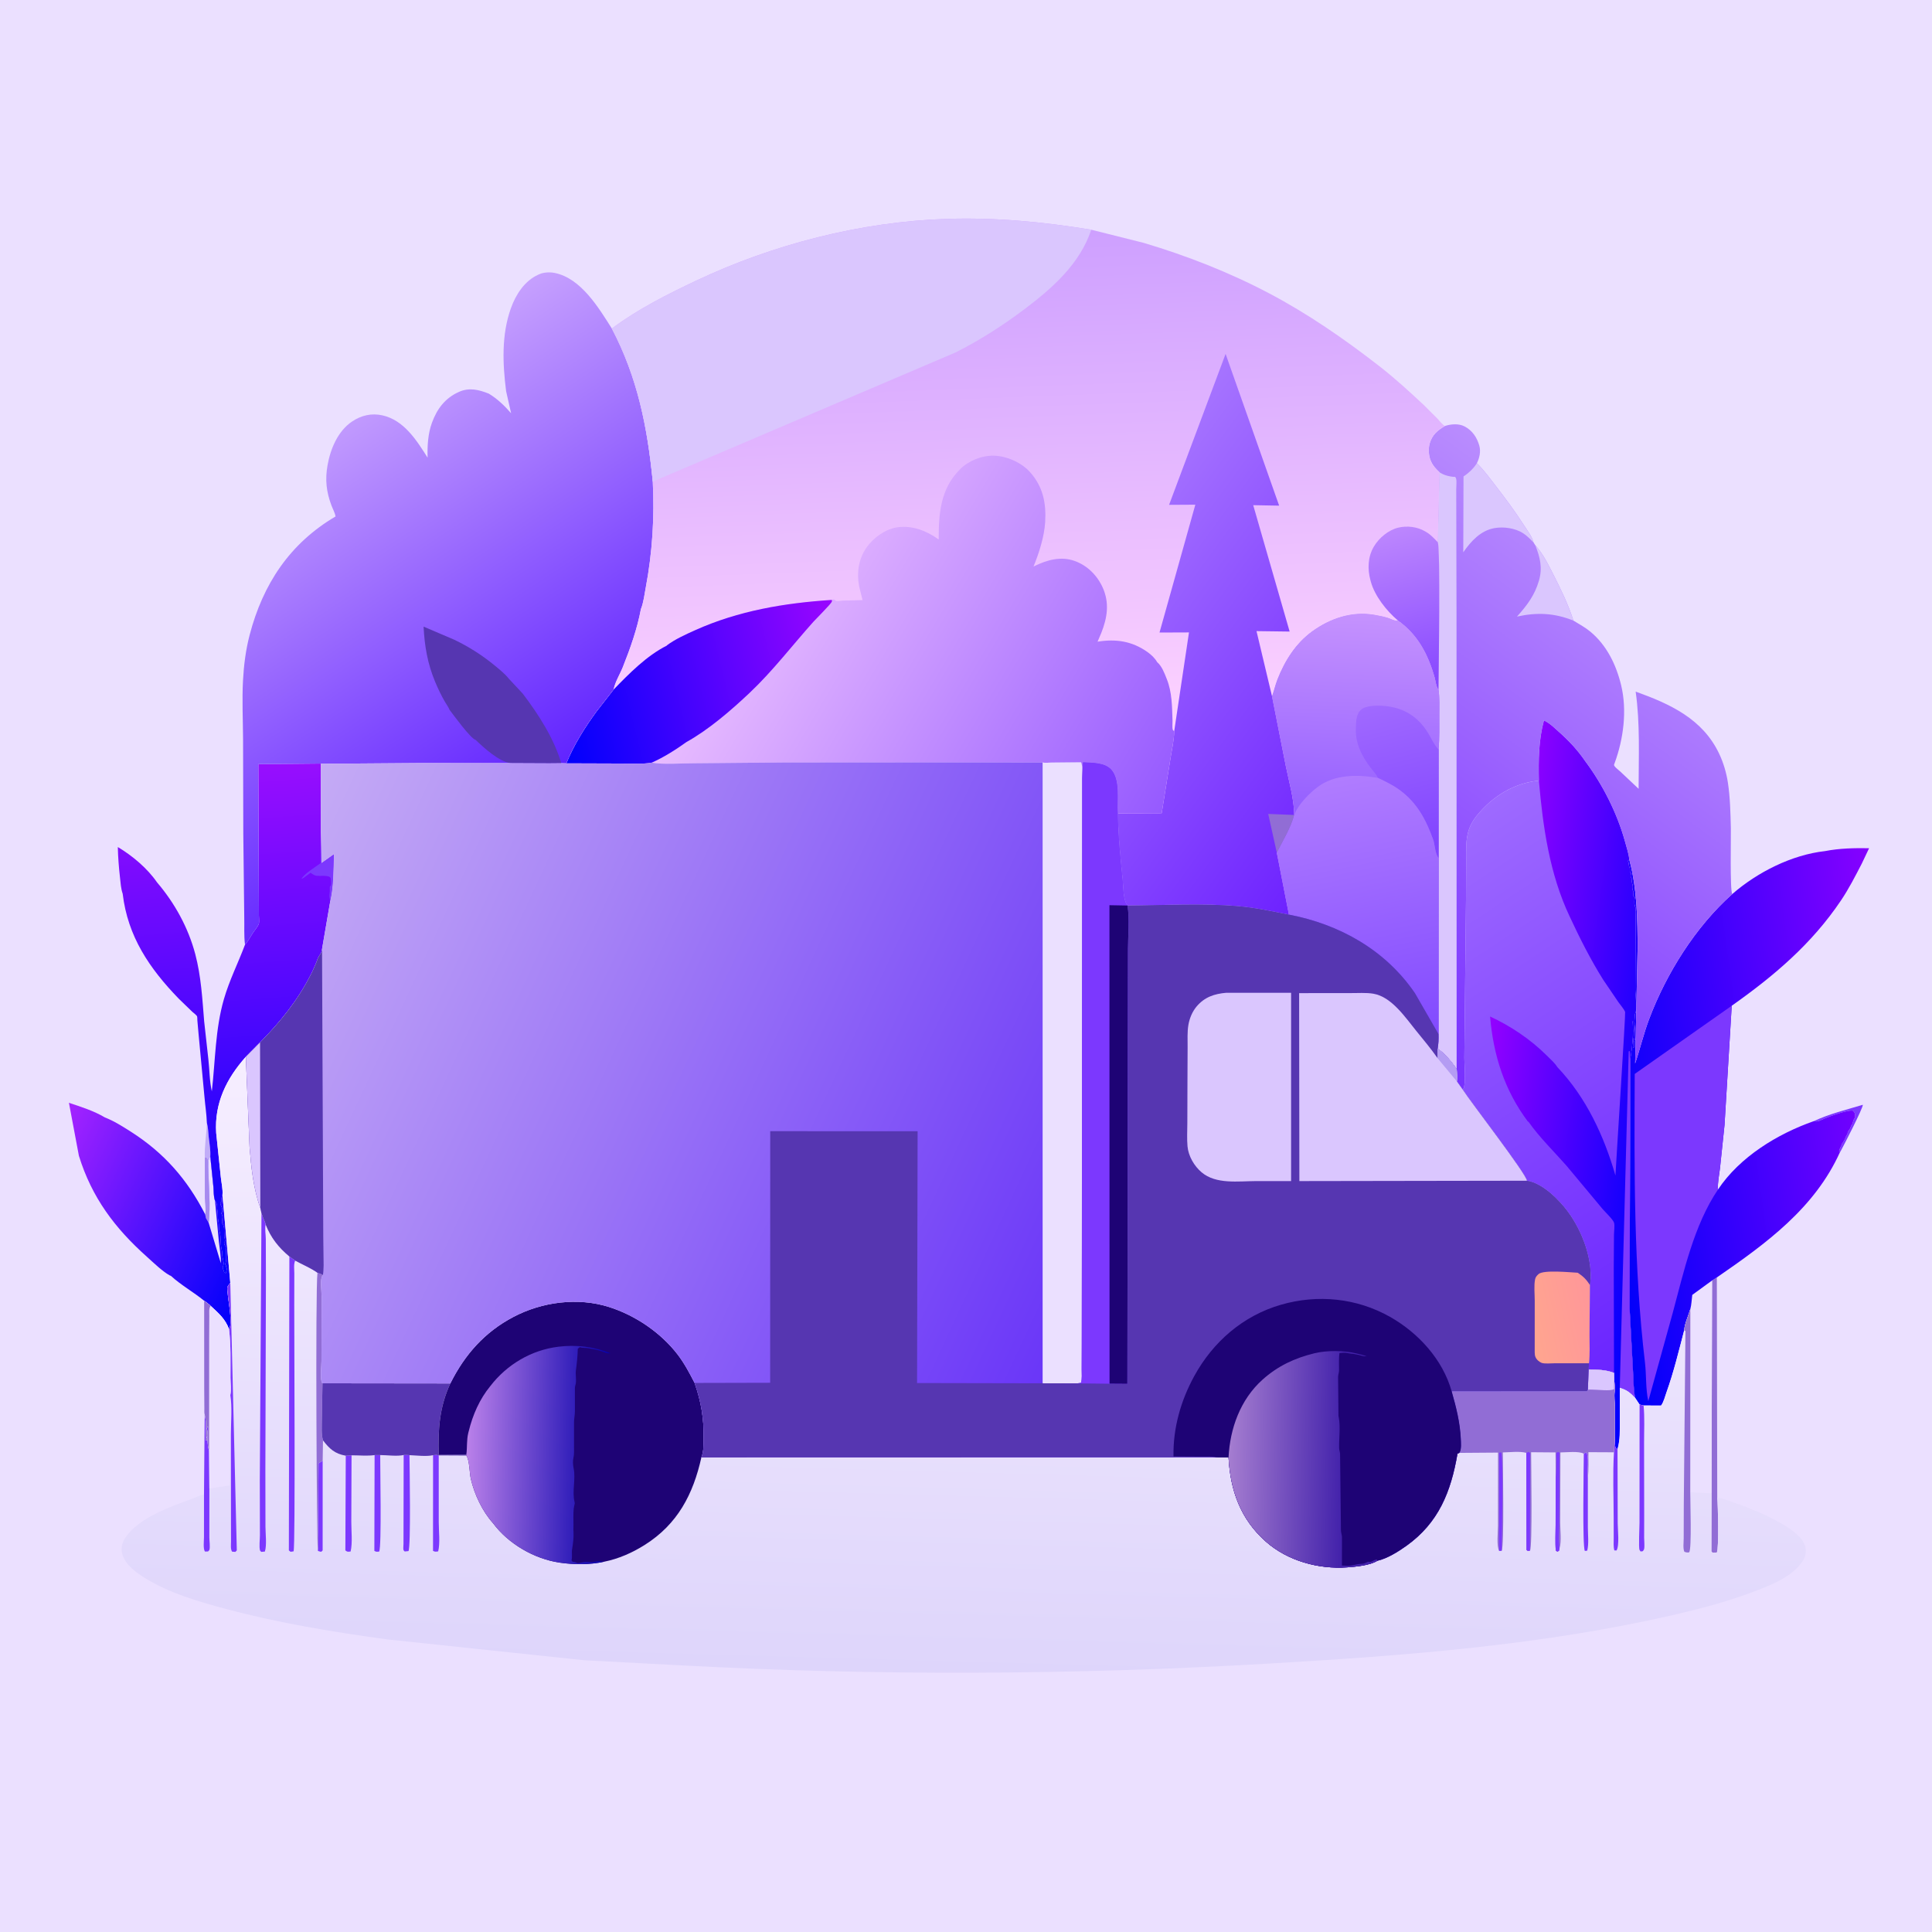 <svg version="1.1" xmlns="http://www.w3.org/2000/svg" style="display: block;" viewBox="0 0 2048 2048" width="1024" height="1024">
<defs>
	<linearGradient id="Gradient1" gradientUnits="userSpaceOnUse" x1="273.84" y1="1340.73" x2="43.444" y2="1233.51">
		<stop class="stop0" offset="0" stop-opacity="1" stop-color="rgb(0,0,251)"/>
		<stop class="stop1" offset="1" stop-opacity="1" stop-color="rgb(165,35,255)"/>
	</linearGradient>
	<linearGradient id="Gradient2" gradientUnits="userSpaceOnUse" x1="269.804" y1="1346.67" x2="229.427" y2="813.375">
		<stop class="stop0" offset="0" stop-opacity="1" stop-color="rgb(0,0,253)"/>
		<stop class="stop1" offset="1" stop-opacity="1" stop-color="rgb(152,14,254)"/>
	</linearGradient>
	<linearGradient id="Gradient3" gradientUnits="userSpaceOnUse" x1="1694.43" y1="1206.29" x2="2016.53" y2="1161.26">
		<stop class="stop0" offset="0" stop-opacity="1" stop-color="rgb(0,0,250)"/>
		<stop class="stop1" offset="1" stop-opacity="1" stop-color="rgb(134,1,255)"/>
	</linearGradient>
	<linearGradient id="Gradient4" gradientUnits="userSpaceOnUse" x1="1816.37" y1="1380.48" x2="1500.73" y2="902.212">
		<stop class="stop0" offset="0" stop-opacity="1" stop-color="rgb(107,37,255)"/>
		<stop class="stop1" offset="1" stop-opacity="1" stop-color="rgb(158,106,255)"/>
	</linearGradient>
	<linearGradient id="Gradient5" gradientUnits="userSpaceOnUse" x1="1766.11" y1="1162.49" x2="1572.04" y2="1135.74">
		<stop class="stop0" offset="0" stop-opacity="1" stop-color="rgb(0,0,253)"/>
		<stop class="stop1" offset="1" stop-opacity="1" stop-color="rgb(148,1,255)"/>
	</linearGradient>
	<linearGradient id="Gradient6" gradientUnits="userSpaceOnUse" x1="1427.2" y1="1061.01" x2="1760.44" y2="606.281">
		<stop class="stop0" offset="0" stop-opacity="1" stop-color="rgb(120,49,255)"/>
		<stop class="stop1" offset="1" stop-opacity="1" stop-color="rgb(185,140,254)"/>
	</linearGradient>
	<linearGradient id="Gradient7" gradientUnits="userSpaceOnUse" x1="1432.28" y1="859.618" x2="1441.47" y2="651.579">
		<stop class="stop0" offset="0" stop-opacity="1" stop-color="rgb(149,96,255)"/>
		<stop class="stop1" offset="1" stop-opacity="1" stop-color="rgb(197,146,254)"/>
	</linearGradient>
	<linearGradient id="Gradient8" gradientUnits="userSpaceOnUse" x1="1508.31" y1="898.418" x2="1470.08" y2="745.239">
		<stop class="stop0" offset="0" stop-opacity="1" stop-color="rgb(129,69,255)"/>
		<stop class="stop1" offset="1" stop-opacity="1" stop-color="rgb(160,105,255)"/>
	</linearGradient>
	<linearGradient id="Gradient9" gradientUnits="userSpaceOnUse" x1="1477.17" y1="1098.28" x2="1421.74" y2="824.647">
		<stop class="stop0" offset="0" stop-opacity="1" stop-color="rgb(130,75,255)"/>
		<stop class="stop1" offset="1" stop-opacity="1" stop-color="rgb(176,124,255)"/>
	</linearGradient>
	<linearGradient id="Gradient10" gradientUnits="userSpaceOnUse" x1="559.736" y1="834.461" x2="312.973" y2="458.967">
		<stop class="stop0" offset="0" stop-opacity="1" stop-color="rgb(97,36,255)"/>
		<stop class="stop1" offset="1" stop-opacity="1" stop-color="rgb(198,160,254)"/>
	</linearGradient>
	<linearGradient id="Gradient11" gradientUnits="userSpaceOnUse" x1="1017.8" y1="1773.96" x2="1035.31" y2="1146.69">
		<stop class="stop0" offset="0" stop-opacity="1" stop-color="rgb(222,213,251)"/>
		<stop class="stop1" offset="1" stop-opacity="1" stop-color="rgb(246,238,255)"/>
	</linearGradient>
	<linearGradient id="Gradient12" gradientUnits="userSpaceOnUse" x1="643.494" y1="1542.76" x2="494.062" y2="1539.32">
		<stop class="stop0" offset="0" stop-opacity="1" stop-color="rgb(7,0,171)"/>
		<stop class="stop1" offset="1" stop-opacity="1" stop-color="rgb(187,129,234)"/>
	</linearGradient>
	<linearGradient id="Gradient13" gradientUnits="userSpaceOnUse" x1="1079" y1="248.898" x2="1098.33" y2="769.411">
		<stop class="stop0" offset="0" stop-opacity="1" stop-color="rgb(206,160,255)"/>
		<stop class="stop1" offset="1" stop-opacity="1" stop-color="rgb(253,210,255)"/>
	</linearGradient>
	<linearGradient id="Gradient14" gradientUnits="userSpaceOnUse" x1="1521.31" y1="717.186" x2="1479.11" y2="561.324">
		<stop class="stop0" offset="0" stop-opacity="1" stop-color="rgb(137,74,255)"/>
		<stop class="stop1" offset="1" stop-opacity="1" stop-color="rgb(188,134,254)"/>
	</linearGradient>
	<linearGradient id="Gradient15" gradientUnits="userSpaceOnUse" x1="1464.56" y1="827.314" x2="1143.09" y2="591.909">
		<stop class="stop0" offset="0" stop-opacity="1" stop-color="rgb(110,35,255)"/>
		<stop class="stop1" offset="1" stop-opacity="1" stop-color="rgb(166,116,255)"/>
	</linearGradient>
	<linearGradient id="Gradient16" gradientUnits="userSpaceOnUse" x1="1233.78" y1="855.304" x2="811.784" y2="605.582">
		<stop class="stop0" offset="0" stop-opacity="1" stop-color="rgb(150,90,255)"/>
		<stop class="stop1" offset="1" stop-opacity="1" stop-color="rgb(232,188,255)"/>
	</linearGradient>
	<linearGradient id="Gradient17" gradientUnits="userSpaceOnUse" x1="590.479" y1="764.579" x2="895.261" y2="690.726">
		<stop class="stop0" offset="0" stop-opacity="1" stop-color="rgb(0,0,252)"/>
		<stop class="stop1" offset="1" stop-opacity="1" stop-color="rgb(154,6,255)"/>
	</linearGradient>
	<linearGradient id="Gradient18" gradientUnits="userSpaceOnUse" x1="1162.64" y1="1340.84" x2="283.121" y2="932.517">
		<stop class="stop0" offset="0" stop-opacity="1" stop-color="rgb(106,54,248)"/>
		<stop class="stop1" offset="1" stop-opacity="1" stop-color="rgb(197,171,245)"/>
	</linearGradient>
	<linearGradient id="Gradient19" gradientUnits="userSpaceOnUse" x1="1621.44" y1="1403.8" x2="1688.21" y2="1389.75">
		<stop class="stop0" offset="0" stop-opacity="1" stop-color="rgb(255,165,143)"/>
		<stop class="stop1" offset="1" stop-opacity="1" stop-color="rgb(255,151,153)"/>
	</linearGradient>
	<linearGradient id="Gradient20" gradientUnits="userSpaceOnUse" x1="1423.14" y1="1546.73" x2="1303.78" y2="1544.46">
		<stop class="stop0" offset="0" stop-opacity="1" stop-color="rgb(67,34,171)"/>
		<stop class="stop1" offset="1" stop-opacity="1" stop-color="rgb(164,124,208)"/>
	</linearGradient>
</defs>
<path transform="translate(0,0)" fill="rgb(235,224,255)" d="M -0 -0 L 2048 0 L 2048 2048 L -0 2048 L -0 -0 z"/>
<path transform="translate(0,0)" fill="rgb(193,172,248)" d="M 219.287 1190.23 C 220.687 1195.12 220.744 1200.49 221.282 1205.55 C 221.982 1212.13 223.362 1219.25 222.895 1225.84 C 220.213 1229.65 220.911 1234.99 220.855 1239.49 C 220.171 1235.97 221.338 1231.25 220.079 1228.23 C 219.575 1227.02 218.249 1227.1 217.099 1226.78 C 216.642 1214.43 219.018 1202.46 219.287 1190.23 z"/>
<path transform="translate(0,0)" fill="rgb(124,56,254)" d="M 1922.76 1188.44 C 1939.21 1180.7 1957.32 1176.37 1974.68 1171.11 C 1974.9 1174.65 1954.64 1213.95 1950.79 1221 L 1950.55 1221.1 C 1949.81 1220.76 1950.22 1221.04 1949.54 1219.99 L 1950.01 1218.25 L 1950.76 1217 L 1951.51 1215 L 1952.5 1213.51 L 1952.51 1212.5 L 1954 1210.5 L 1954.76 1209 L 1955.5 1208 C 1956.36 1206.1 1956.61 1204.81 1957.82 1203 L 1958.5 1202 C 1958.51 1200.09 1958.95 1199.59 1960.01 1198.01 C 1961.1 1196.36 1960.55 1197.63 1961.51 1195.5 L 1962.51 1193 L 1963.5 1191.51 C 1964.33 1189.7 1964.34 1187.94 1965.51 1186 L 1966.5 1184.51 C 1966.51 1180.9 1966.82 1180.46 1964.5 1177.5 C 1960.21 1175.64 1939.64 1183.36 1934.73 1185.38 C 1931.77 1186.6 1927.5 1189.21 1924.25 1188.73 L 1922.76 1188.44 z"/>
<path transform="translate(0,0)" fill="rgb(167,138,239)" d="M 217.099 1226.78 C 218.249 1227.1 219.575 1227.02 220.079 1228.23 C 221.338 1231.25 220.171 1235.97 220.855 1239.49 C 221.15 1257.82 223.334 1278.09 221.213 1296.26 L 218.358 1291.27 L 217.49 1287.27 C 218.604 1282.5 217.2 1275.34 217.127 1270.21 L 217.099 1226.78 z"/>
<path transform="translate(0,0)" fill="rgb(145,109,213)" d="M 1814.85 1357.36 L 1819.92 1354.14 L 1820.35 1587.59 C 1821.13 1595.57 1822.26 1641.26 1819.89 1645.75 L 1815.5 1646.01 C 1813.89 1644.24 1814.12 1645.18 1814.15 1643.44 L 1814.31 1582.99 L 1814.85 1357.36 z"/>
<path transform="translate(0,0)" fill="rgb(235,224,255)" d="M 1814.85 1357.36 L 1814.31 1582.99 L 1791.74 1581.76 L 1791.84 1387.59 C 1793.05 1383.1 1793.24 1377.31 1793.87 1372.65 L 1814.85 1357.36 z"/>
<path transform="translate(0,0)" fill="url(#Gradient1)" d="M 83.628 1225.16 L 73.064 1169 C 85.803 1173.26 99.594 1177.58 111.171 1184.54 C 120.687 1188.18 130.075 1194.15 138.666 1199.62 C 173.986 1222.13 198.547 1250.23 217.49 1287.27 L 218.358 1291.27 L 221.213 1296.26 C 223.334 1278.09 221.15 1257.82 220.855 1239.49 C 220.911 1234.99 220.213 1229.65 222.895 1225.84 L 226.199 1258.03 C 226.525 1261.9 226.374 1269.18 227.899 1272.64 C 230.963 1277 229.639 1278.65 230.49 1283.5 C 231.146 1287.24 230.636 1291.24 231.547 1294.73 C 232.478 1298.29 231.674 1301.77 232.734 1305.28 C 234.515 1311.2 233.329 1318.3 234.963 1324.28 C 235.812 1327.38 235.307 1330.45 236.071 1333.52 C 237.244 1338.23 237.512 1339.36 236.078 1344.02 L 237.904 1349.1 L 239.5 1349.51 L 240.289 1345.85 L 240.51 1345 L 239.826 1343.34 L 239.51 1341.5 L 238.51 1340 C 240.865 1336.46 239.391 1326.12 239.326 1321.67 C 238.1 1319.96 237.643 1319.12 237.51 1317 C 238.692 1315.81 238.891 1316.07 238.51 1314 C 237.669 1309.43 237.843 1314.82 237.761 1310.98 L 237.51 1301.5 L 237.005 1299.75 C 236.696 1297.93 235.864 1297.87 235.51 1296.5 C 234.971 1294.41 236.191 1291.23 235.755 1289 L 234.51 1286 L 235.755 1284 C 235.731 1281.85 235.707 1280.79 234.672 1278.85 C 233.83 1277.27 233.605 1276.76 233.51 1275 L 234.5 1274 C 234.339 1271.47 234.79 1269.72 235.541 1267.35 L 235.829 1266.47 L 244.108 1359.8 C 243.251 1361.09 241.444 1363.11 240.981 1364.5 C 240.584 1365.69 241.267 1369.52 241.35 1370.9 C 241.805 1378.45 247.001 1403.24 242.74 1408.93 C 238.814 1398.18 231.398 1391.71 223.171 1384.23 C 221.12 1382.21 218.724 1380.57 216.421 1378.85 C 205.05 1369.58 191.974 1362.34 181.116 1352.44 L 179.95 1352.01 C 171.815 1347.46 162.851 1338.59 155.882 1332.37 C 121.691 1301.88 97.314 1269.43 83.628 1225.16 z"/>
<path transform="translate(0,0)" fill="rgb(235,224,255)" d="M 220.855 1239.49 C 220.911 1234.99 220.213 1229.65 222.895 1225.84 L 226.199 1258.03 C 226.525 1261.9 226.374 1269.18 227.899 1272.64 L 231.973 1315.87 C 232.824 1323.48 234.336 1331.48 234.101 1339.1 L 221.213 1296.26 C 223.334 1278.09 221.15 1257.82 220.855 1239.49 z"/>
<path transform="translate(0,0)" fill="url(#Gradient2)" d="M 259.715 1001.38 C 263.011 997.969 265.659 992.588 268.325 988.594 C 270.169 985.831 273.306 982.35 274.374 979.225 C 275.039 977.282 274.421 972.403 274.429 970.223 L 274.336 941.59 L 273.874 810.013 L 340.073 809.398 L 340.175 881.983 L 340.794 914.823 L 354.011 905.431 C 353.521 921.38 353.754 939.863 350.088 955.331 L 341.373 1006.08 C 340.903 1009.5 340.453 1010.19 338.51 1013 C 336.933 1015.28 336.022 1018.44 335.022 1021.01 L 331.51 1029 L 330.035 1032.01 C 316.027 1059.96 297.529 1082.88 275.655 1105.03 L 260.601 1120.23 C 240.137 1143.18 227.133 1169.35 229.164 1201 L 234.139 1248.36 C 234.742 1253.97 236.388 1261.01 235.829 1266.47 L 235.541 1267.35 C 234.79 1269.72 234.339 1271.47 234.5 1274 L 233.51 1275 C 233.605 1276.76 233.83 1277.27 234.672 1278.85 C 235.707 1280.79 235.731 1281.85 235.755 1284 L 234.51 1286 L 235.755 1289 C 236.191 1291.23 234.971 1294.41 235.51 1296.5 C 235.864 1297.87 236.696 1297.93 237.005 1299.75 L 237.51 1301.5 L 237.761 1310.98 C 237.843 1314.82 237.669 1309.43 238.51 1314 C 238.891 1316.07 238.692 1315.81 237.51 1317 C 237.643 1319.12 238.1 1319.96 239.326 1321.67 C 239.391 1326.12 240.865 1336.46 238.51 1340 L 239.51 1341.5 L 239.826 1343.34 L 240.51 1345 L 240.289 1345.85 L 239.5 1349.51 L 237.904 1349.1 L 236.078 1344.02 C 237.512 1339.36 237.244 1338.23 236.071 1333.52 C 235.307 1330.45 235.812 1327.38 234.963 1324.28 C 233.329 1318.3 234.515 1311.2 232.734 1305.28 C 231.674 1301.77 232.478 1298.29 231.547 1294.73 C 230.636 1291.24 231.146 1287.24 230.49 1283.5 C 229.639 1278.65 230.963 1277 227.899 1272.64 C 226.374 1269.18 226.525 1261.9 226.199 1258.03 L 222.895 1225.84 C 223.362 1219.25 221.982 1212.13 221.282 1205.55 C 220.744 1200.49 220.687 1195.12 219.287 1190.23 C 218.996 1181.27 217.54 1172.01 216.77 1163.04 L 210.482 1096.11 L 209.209 1081.62 C 209.124 1080.61 209.247 1077.95 208.843 1077.2 C 208.17 1075.95 204.947 1073.58 203.794 1072.5 L 189.446 1058.61 C 158.45 1026.59 135.388 992.734 130.056 947.403 C 128.169 942.137 127.8 935.678 127.18 930.116 C 125.984 919.377 125.111 908.705 124.886 897.898 C 140.269 907.06 156.228 920.457 166.381 935.241 C 185.216 957.285 199.625 983.422 207.014 1011.5 C 213.202 1035.01 214.462 1058.59 216.425 1082.66 L 220.857 1122.72 C 222.13 1133.73 222.05 1146.24 224.552 1156.89 C 228.296 1124.22 228.151 1090.97 237.35 1059.15 C 243.177 1039 252.435 1020.85 259.715 1001.38 z"/>
<path transform="translate(0,0)" fill="rgb(124,56,254)" d="M 340.175 881.983 L 340.794 914.823 L 354.011 905.431 C 353.521 921.38 353.754 939.863 350.088 955.331 C 349.536 952.932 348.898 950.734 349.25 948.25 C 349.621 945.632 349.758 943.618 349.581 940.979 C 349.461 939.192 350.436 939.405 350.755 938 C 351.093 936.51 350.852 932.471 350.51 931 C 349.607 927.116 338.524 928.979 335.115 928.299 C 333.318 927.94 331.601 926.856 330.132 925.816 L 329.258 925.137 L 324.071 928.898 C 322.534 930.153 321.45 931.039 319.535 931.639 C 323.095 925.695 334.1 919.316 339.753 915.055 L 340.175 881.983 z"/>
<path transform="translate(0,0)" fill="url(#Gradient3)" d="M 1934.59 902.2 C 1949.89 899.192 1965.76 898.899 1981.31 899.15 L 1973.53 915.528 C 1966.7 928.713 1959.8 942.224 1951.5 954.545 C 1920.43 1000.7 1880.68 1034.36 1835.72 1066.13 L 1828.07 1192.47 L 1823.28 1238.17 C 1822.47 1245.35 1820.55 1253.76 1821.16 1260.94 C 1844.18 1226.41 1884.14 1201.94 1922.76 1188.44 L 1924.25 1188.73 C 1927.5 1189.21 1931.77 1186.6 1934.73 1185.38 C 1939.64 1183.36 1960.21 1175.64 1964.5 1177.5 C 1966.82 1180.46 1966.51 1180.9 1966.5 1184.51 L 1965.51 1186 C 1964.34 1187.94 1964.33 1189.7 1963.5 1191.51 L 1962.51 1193 L 1961.51 1195.5 C 1960.55 1197.63 1961.1 1196.36 1960.01 1198.01 C 1958.95 1199.59 1958.51 1200.09 1958.5 1202 L 1957.82 1203 C 1956.61 1204.81 1956.36 1206.1 1955.5 1208 L 1954.76 1209 L 1954 1210.5 L 1952.51 1212.5 L 1952.5 1213.51 L 1951.51 1215 L 1950.76 1217 L 1950.01 1218.25 L 1949.54 1219.99 C 1950.22 1221.04 1949.81 1220.76 1950.55 1221.1 C 1923.71 1280.77 1872.04 1318.23 1819.92 1354.14 L 1814.85 1357.36 L 1793.87 1372.65 C 1793.24 1377.31 1793.05 1383.1 1791.84 1387.59 C 1789.9 1394.5 1785.69 1403.14 1785.32 1410.2 C 1779.59 1432.11 1774.22 1454.49 1766.59 1475.82 C 1765.02 1480.22 1763.56 1486.36 1760.79 1489.98 L 1742.26 1489.9 L 1738.03 1488.9 L 1733.19 1481.57 C 1731.41 1471.64 1731.55 1461.04 1730.92 1450.97 L 1727.43 1386.47 L 1728.18 1122.56 C 1730.08 1110.84 1731.83 1095.47 1730.64 1083.61 L 1730.51 1082.5 L 1731.86 1083.16 C 1731.96 1088.67 1732.75 1095.55 1731.62 1100.87 C 1730.98 1103.92 1731.04 1106.9 1731 1110 L 1732 1110.5 L 1732 1104 C 1735.24 1099.15 1732.01 1088.18 1732.59 1082.28 L 1733 1075 C 1736.09 1070.36 1733.43 1055.72 1733.45 1049.47 L 1733.76 970 C 1733.69 968.134 1733.49 966.683 1733.74 964.812 L 1734 963 C 1732.32 959.801 1732.16 956.192 1732.74 952.656 C 1733.17 950.042 1732.2 951.697 1731.51 950 C 1731.14 949.096 1731.51 946.12 1731.51 945 L 1730.51 943.5 C 1730.73 941.777 1730.98 939.699 1730.51 938 C 1729.93 935.924 1729.59 934.729 1729.51 932.5 L 1729.5 931 C 1728.34 929.438 1728.43 928.813 1728.74 926.906 L 1729 925.5 L 1727.76 924 L 1727.76 921 C 1727.47 919.512 1726.68 918.1 1726.51 916.5 C 1726.23 913.974 1726.91 915.994 1726.03 913.674 L 1725.56 912.536 L 1727.12 911.301 L 1727.41 912.37 C 1735.37 942.765 1735.91 974.652 1735.93 1005.84 L 1733.3 1127.35 C 1738.59 1111.84 1742.24 1095.93 1748.04 1080.54 C 1766.39 1031.84 1797.29 982.481 1836.24 947.771 C 1862.83 924.622 1899.27 906.138 1934.59 902.2 z"/>
<path transform="translate(0,0)" fill="rgb(124,56,254)" d="M 1821.16 1260.94 C 1795.66 1298.64 1784.82 1348.31 1773.17 1391.69 L 1747.27 1485.25 C 1744.38 1472.55 1745.31 1457.6 1743.75 1444.45 C 1731.75 1342.92 1732.38 1240.49 1732.88 1138.41 L 1835.72 1066.13 L 1828.07 1192.47 L 1823.28 1238.17 C 1822.47 1245.35 1820.55 1253.76 1821.16 1260.94 z"/>
<path transform="translate(0,0)" fill="url(#Gradient4)" d="M 1631.28 827.484 C 1630.85 805.655 1630.96 784.949 1636.66 763.675 C 1643.3 767.041 1646.66 770.679 1652.07 775.469 C 1663.09 785.212 1672.22 794.982 1680.54 807.122 C 1698.87 831.678 1714.17 861.982 1722.38 891.528 C 1724.13 897.85 1726.45 904.807 1727.12 911.301 L 1725.56 912.536 L 1726.03 913.674 C 1726.91 915.994 1726.23 913.974 1726.51 916.5 C 1726.68 918.1 1727.47 919.512 1727.76 921 L 1727.76 924 L 1729 925.5 L 1728.74 926.906 C 1728.43 928.813 1728.34 929.438 1729.5 931 L 1729.51 932.5 C 1729.59 934.729 1729.93 935.924 1730.51 938 C 1730.98 939.699 1730.73 941.777 1730.51 943.5 L 1731.51 945 C 1731.51 946.12 1731.14 949.096 1731.51 950 C 1732.2 951.697 1733.17 950.042 1732.74 952.656 C 1732.16 956.192 1732.32 959.801 1734 963 L 1733.74 964.812 C 1733.49 966.683 1733.69 968.134 1733.76 970 L 1733.45 1049.47 C 1733.43 1055.72 1736.09 1070.36 1733 1075 L 1732.59 1082.28 C 1732.01 1088.18 1735.24 1099.15 1732 1104 L 1732 1110.5 L 1731 1110 C 1731.04 1106.9 1730.98 1103.92 1731.62 1100.87 C 1732.75 1095.55 1731.96 1088.67 1731.86 1083.16 L 1730.51 1082.5 L 1730.64 1083.61 C 1731.83 1095.47 1730.08 1110.84 1728.18 1122.56 L 1727.43 1386.47 L 1730.92 1450.97 C 1731.55 1461.04 1731.41 1471.64 1733.19 1481.57 C 1727.93 1475.96 1724.48 1473.24 1717.03 1471.02 L 1717.07 1506.49 C 1717.03 1516.63 1717.44 1526.17 1714.63 1536.02 L 1713.01 1535.54 C 1711.37 1532.98 1712.01 1526.18 1711.88 1522.94 L 1711.93 1491.5 C 1711.88 1486.33 1710.97 1480.63 1711.62 1475.55 C 1712.19 1471.13 1711.66 1467.31 1711.1 1462.91 L 1710.93 1455.35 C 1702.07 1451.88 1693.41 1451.94 1684.04 1451.7 L 1684.31 1445.13 C 1685.58 1435.59 1684.92 1425.47 1684.95 1415.83 L 1685.31 1362.19 L 1685.65 1360.39 C 1688.63 1334.98 1677 1304.88 1662.19 1284.72 C 1652.66 1271.76 1635.12 1254.13 1618.58 1251.61 C 1618.11 1244.57 1558.71 1167.82 1550.53 1155 C 1551.25 1153.99 1551.85 1153.26 1552.06 1152 C 1553.91 1141.34 1551.96 1128.08 1552.31 1117.03 L 1554.02 954.442 L 1554.19 912.493 C 1554.25 903.722 1553.78 893.669 1555.6 885.091 L 1555.84 884 C 1557.41 876.515 1561.18 869.807 1566.02 863.928 C 1582.5 843.877 1605.21 829.989 1631.28 827.484 z"/>
<path transform="translate(0,0)" fill="url(#Gradient5)" d="M 1631.28 827.484 C 1630.85 805.655 1630.96 784.949 1636.66 763.675 C 1643.3 767.041 1646.66 770.679 1652.07 775.469 C 1663.09 785.212 1672.22 794.982 1680.54 807.122 C 1698.87 831.678 1714.17 861.982 1722.38 891.528 C 1724.13 897.85 1726.45 904.807 1727.12 911.301 L 1725.56 912.536 L 1726.03 913.674 C 1726.91 915.994 1726.23 913.974 1726.51 916.5 C 1726.68 918.1 1727.47 919.512 1727.76 921 L 1727.76 924 L 1729 925.5 L 1728.74 926.906 C 1728.43 928.813 1728.34 929.438 1729.5 931 L 1729.51 932.5 C 1729.59 934.729 1729.93 935.924 1730.51 938 C 1730.98 939.699 1730.73 941.777 1730.51 943.5 L 1731.51 945 C 1731.51 946.12 1731.14 949.096 1731.51 950 C 1732.2 951.697 1733.17 950.042 1732.74 952.656 C 1732.16 956.192 1732.32 959.801 1734 963 L 1733.74 964.812 C 1733.49 966.683 1733.69 968.134 1733.76 970 L 1733.45 1049.47 C 1733.43 1055.72 1736.09 1070.36 1733 1075 L 1732.59 1082.28 C 1732.01 1088.18 1735.24 1099.15 1732 1104 L 1732 1110.5 L 1731 1110 C 1731.04 1106.9 1730.98 1103.92 1731.62 1100.87 C 1732.75 1095.55 1731.96 1088.67 1731.86 1083.16 L 1730.51 1082.5 L 1730.64 1083.61 C 1731.83 1095.47 1730.08 1110.84 1728.18 1122.56 L 1727.43 1386.47 L 1730.92 1450.97 C 1731.55 1461.04 1731.41 1471.64 1733.19 1481.57 C 1727.93 1475.96 1724.48 1473.24 1717.03 1471.02 L 1717.07 1506.49 C 1717.03 1516.63 1717.44 1526.17 1714.63 1536.02 L 1713.01 1535.54 C 1711.37 1532.98 1712.01 1526.18 1711.88 1522.94 L 1711.93 1491.5 C 1711.88 1486.33 1710.97 1480.63 1711.62 1475.55 C 1712.19 1471.13 1711.66 1467.31 1711.1 1462.91 L 1710.93 1455.35 L 1710.65 1343.9 L 1710.88 1308.81 C 1710.9 1305.58 1711.82 1299.15 1710.98 1296.21 C 1709.99 1292.75 1701.36 1284.65 1698.83 1281.62 L 1660.37 1235.5 C 1646.89 1220.23 1631.95 1205.74 1620.21 1189.06 L 1619.61 1188.88 C 1594.81 1155.73 1583 1118.6 1579.56 1077.55 C 1601.41 1087.64 1622.29 1101.66 1639.39 1118.66 C 1643.34 1122.58 1647.96 1126.59 1650.94 1131.28 C 1681.35 1163.22 1700.35 1204.21 1712.43 1246.1 C 1713.52 1225.7 1723.31 1074.16 1722.7 1072.68 C 1721.32 1069.34 1717.72 1065.39 1715.61 1062.38 L 1699.32 1038.37 C 1685.86 1016.83 1674.61 994.526 1663.92 971.529 C 1642.59 926.465 1635.57 876.631 1631.28 827.484 z"/>
<path transform="translate(0,0)" fill="rgb(124,56,254)" d="M 1717.03 1471.02 L 1726.48 1114.5 L 1727.5 1114.05 L 1728.18 1122.56 L 1727.43 1386.47 L 1730.92 1450.97 C 1731.55 1461.04 1731.41 1471.64 1733.19 1481.57 C 1727.93 1475.96 1724.48 1473.24 1717.03 1471.02 z"/>
<path transform="translate(0,0)" fill="url(#Gradient6)" d="M 1531.7 451.535 C 1538.17 449.475 1546.26 448.767 1552.5 452.016 C 1560.75 456.31 1565.68 463.724 1568.16 472.5 C 1569.86 478.5 1568.38 485.568 1565.53 491.022 C 1573.15 498.392 1578.84 506.438 1585.28 514.754 C 1595.81 528.335 1605.85 541.813 1615.12 556.292 C 1618.84 562.102 1623.94 568.459 1625.69 575.133 L 1627.46 577.937 C 1635.53 586.686 1641.38 598.724 1646.74 609.271 C 1654.59 624.709 1662.69 641.391 1667.91 657.879 C 1673.87 661.507 1680.37 665.05 1685.75 669.5 C 1703.28 683.996 1713.34 704.862 1718.54 726.639 C 1724.88 753.145 1720.98 783.254 1711.68 808.637 C 1711.31 809.638 1710.58 810.739 1711.22 811.816 C 1712.36 813.727 1715.99 816.374 1717.69 817.991 L 1737 836.168 C 1737.01 802.247 1738.67 766.783 1733.86 733.123 C 1770.31 746.231 1804.82 761.922 1822.38 798.953 C 1826.9 808.469 1830.02 819.07 1831.62 829.469 C 1834.04 845.286 1834.38 861.764 1834.78 877.745 C 1834.99 886.324 1833.72 943.525 1836.24 947.771 C 1797.29 982.481 1766.39 1031.84 1748.04 1080.54 C 1742.24 1095.93 1738.59 1111.84 1733.3 1127.35 L 1735.93 1005.84 C 1735.91 974.652 1735.37 942.765 1727.41 912.37 L 1727.12 911.301 C 1726.45 904.807 1724.13 897.85 1722.38 891.528 C 1714.17 861.982 1698.87 831.678 1680.54 807.122 C 1672.22 794.982 1663.09 785.212 1652.07 775.469 C 1646.66 770.679 1643.3 767.041 1636.66 763.675 C 1630.96 784.949 1630.85 805.655 1631.28 827.484 C 1605.21 829.989 1582.5 843.877 1566.02 863.928 C 1561.18 869.807 1557.41 876.515 1555.84 884 L 1555.6 885.091 C 1553.78 893.669 1554.25 903.722 1554.19 912.493 L 1554.02 954.442 L 1552.31 1117.03 C 1551.96 1128.08 1553.91 1141.34 1552.06 1152 C 1551.85 1153.26 1551.25 1153.99 1550.53 1155 L 1544.34 1146.31 C 1545.47 1142.28 1544.47 1137.3 1544.11 1133.15 C 1539.37 1126.33 1531.03 1116.01 1523.95 1111.77 C 1524.86 1106.4 1525.05 1101.59 1524.9 1096.18 L 1499.95 1052.87 C 1468.75 1007.1 1420.06 979.802 1366.32 969.544 L 1353.47 903.906 C 1359.67 891.914 1368.61 876.88 1371.93 863.897 C 1371.73 846.809 1366.44 828.976 1363.05 812.244 L 1348.34 737.884 C 1350.44 732.047 1351.77 725.951 1354.02 720.192 C 1361.79 700.344 1373.49 681.746 1390.97 669.113 C 1410.03 655.339 1432.99 647.557 1456.64 651.581 C 1461.52 652.411 1466.29 653.321 1471.03 654.778 C 1474.09 655.718 1477.2 657.725 1480.44 657.769 L 1481.82 657.737 C 1502.96 672.734 1513.77 693.607 1520.71 717.947 C 1521.92 722.184 1522.14 727.757 1524.92 731.146 C 1525 713.57 1527.02 580.519 1524.06 574.693 L 1525.87 500.598 C 1522.3 497.217 1519.07 493.851 1517.05 489.306 L 1516.61 488.277 C 1514.34 483.291 1513.99 475.387 1515.51 470.091 C 1518.16 460.904 1523.78 456.248 1531.7 451.535 z"/>
<path transform="translate(0,0)" fill="rgb(218,198,254)" d="M 1627.46 577.937 C 1635.53 586.686 1641.38 598.724 1646.74 609.271 C 1654.59 624.709 1662.69 641.391 1667.91 657.879 C 1647.68 649.746 1629.3 648.954 1608.05 653.605 C 1618.74 641.699 1626.95 630.914 1631.41 615.304 C 1635.27 601.809 1632.54 590.623 1627.46 577.937 z"/>
<path transform="translate(0,0)" fill="rgb(218,198,254)" d="M 1625.69 575.133 C 1622.31 571.674 1618.75 567.98 1614.68 565.326 C 1606.16 559.762 1593.82 558.068 1584 559.856 C 1569.39 562.516 1559.23 573.816 1551.12 585.447 L 1551.4 505.001 C 1556.6 501.713 1561.66 496.924 1565.06 491.769 L 1565.53 491.022 C 1573.15 498.392 1578.84 506.438 1585.28 514.754 C 1595.81 528.335 1605.85 541.813 1615.12 556.292 C 1618.84 562.102 1623.94 568.459 1625.69 575.133 z"/>
<path transform="translate(0,0)" fill="rgb(218,198,254)" d="M 1525.87 500.598 L 1527.28 501.462 C 1530.31 503.254 1533.55 504.306 1537.01 504.931 L 1538.5 505.211 C 1539.88 505.443 1541.12 505.5 1542.51 505.5 C 1543.05 506.237 1543.33 506.491 1543.57 507.5 C 1544.29 510.555 1543.66 515.153 1543.67 518.438 L 1543.73 543.556 L 1543.97 652.675 L 1544.11 1133.15 C 1539.37 1126.33 1531.03 1116.01 1523.95 1111.77 C 1524.86 1106.4 1525.05 1101.59 1524.9 1096.18 L 1524.93 909.393 L 1524.99 794.484 C 1525.95 782.397 1525.72 770.181 1525.71 758.064 C 1525.7 749.158 1526.14 739.975 1524.92 731.146 C 1525 713.57 1527.02 580.519 1524.06 574.693 L 1525.87 500.598 z"/>
<path transform="translate(0,0)" fill="url(#Gradient7)" d="M 1348.34 737.884 C 1350.44 732.047 1351.77 725.951 1354.02 720.192 C 1361.79 700.344 1373.49 681.746 1390.97 669.113 C 1410.03 655.339 1432.99 647.557 1456.64 651.581 C 1461.52 652.411 1466.29 653.321 1471.03 654.778 C 1474.09 655.718 1477.2 657.725 1480.44 657.769 L 1481.82 657.737 C 1502.96 672.734 1513.77 693.607 1520.71 717.947 C 1521.92 722.184 1522.14 727.757 1524.92 731.146 C 1526.14 739.975 1525.7 749.158 1525.71 758.064 C 1525.72 770.181 1525.95 782.397 1524.99 794.484 L 1524.93 909.393 L 1524.9 1096.18 L 1499.95 1052.87 C 1468.75 1007.1 1420.06 979.802 1366.32 969.544 L 1353.47 903.906 C 1359.67 891.914 1368.61 876.88 1371.93 863.897 C 1371.73 846.809 1366.44 828.976 1363.05 812.244 L 1348.34 737.884 z"/>
<path transform="translate(0,0)" fill="url(#Gradient8)" d="M 1460.52 824.58 C 1459.18 820.884 1455.71 817.511 1453.32 814.379 C 1443.59 801.647 1436.64 788.275 1437.27 771.838 C 1437.52 765.105 1437.43 756.753 1443.06 752.083 C 1448.17 747.849 1459.85 747.715 1466.36 748.216 C 1487.63 749.855 1502.99 759.246 1514.07 777.431 C 1517.16 782.503 1519.86 788.845 1523.82 793.231 L 1524.99 794.484 L 1524.93 909.393 C 1521.27 905.723 1521.1 895.321 1519.27 890.191 C 1511.72 869.031 1502.11 850.886 1483.56 837.357 C 1476.49 832.201 1468.41 828.307 1460.52 824.58 z"/>
<path transform="translate(0,0)" fill="url(#Gradient9)" d="M 1371.93 863.897 L 1372.14 863.592 C 1375.81 853.128 1387.81 841.012 1396.51 834.445 C 1414.88 820.577 1438.94 820.973 1460.52 824.58 C 1468.41 828.307 1476.49 832.201 1483.56 837.357 C 1502.11 850.886 1511.72 869.031 1519.27 890.191 C 1521.1 895.321 1521.27 905.723 1524.93 909.393 L 1524.9 1096.18 L 1499.95 1052.87 C 1468.75 1007.1 1420.06 979.802 1366.32 969.544 L 1353.47 903.906 C 1359.67 891.914 1368.61 876.88 1371.93 863.897 z"/>
<path transform="translate(0,0)" fill="url(#Gradient10)" d="M 536.502 414.681 C 532.795 385.43 531.496 354.866 541.605 326.659 C 546.771 312.241 556.015 297.829 570.294 291.305 L 571.744 290.661 C 576.443 288.532 583.099 288.314 588.156 289.358 C 615.92 295.089 634.489 326.029 648.585 348.297 C 675.835 400.13 686.325 452.816 691.967 510.527 C 693.841 548.562 691.579 585.338 684.536 622.793 C 683.144 630.198 682.205 638.726 679.388 645.678 C 675.57 666.296 668.013 687.628 660.243 707.114 C 657.238 714.648 651.877 723.128 650.495 730.952 L 649.646 732.16 L 632.594 753.985 C 620.2 770.835 608.3 789.746 600.421 809.179 L 594.962 809.027 L 582.153 809.14 L 541.09 808.953 L 443.765 808.879 L 368.188 809.447 L 349.673 809.493 C 346.823 809.493 342.815 809.986 340.073 809.398 L 273.874 810.013 L 274.336 941.59 L 274.429 970.223 C 274.421 972.403 275.039 977.282 274.374 979.225 C 273.306 982.35 270.169 985.831 268.325 988.594 C 265.659 992.588 263.011 997.969 259.715 1001.38 C 258.467 991.971 259.184 981.447 258.911 971.903 L 257.905 883.762 L 257.663 783.361 C 257.532 762.766 256.481 741.861 257.598 721.307 C 258.486 704.952 260.486 688.968 264.627 673.101 C 278.663 619.328 307.098 576.048 355.695 547.481 C 355.062 543.59 352.743 539.514 351.346 535.781 C 345.935 521.322 344.489 508.579 347.182 493.323 C 350.259 475.882 358.062 457.045 373.175 446.837 C 382.891 440.274 393.859 437.729 405.36 440.287 C 428.186 445.365 441.672 466.768 453.26 485.127 C 452.951 472.758 453.58 459.96 457.846 448.235 C 463.249 433.387 471.882 421.895 486.564 415.387 C 497.497 410.54 507.61 413.093 518.11 417.25 C 527.507 422.967 534.567 429.858 541.796 438.052 L 536.502 414.681 z"/>
<path transform="translate(0,0)" fill="rgb(86,54,177)" d="M 476.304 752.133 C 476.29 751.005 472.336 745.162 471.546 743.782 C 467.696 737.061 464.285 729.978 461.296 722.832 C 453.261 703.623 450.036 684.939 449.017 664.254 L 481.5 678.117 C 496.498 685.286 510.871 694.351 523.714 704.912 C 529.122 709.359 534.998 713.964 539.387 719.439 L 554.143 735.288 C 570.655 757.002 587.259 782.756 594.962 809.027 L 582.153 809.14 L 541.09 808.953 C 528.854 807.262 512.986 792.763 504.197 784.341 C 499.043 783.134 480.407 757.578 476.304 752.133 z"/>
<path transform="translate(0,0)" fill="url(#Gradient11)" d="M 260.601 1120.23 L 264.571 1216.12 C 266.333 1237.53 268.609 1260.16 275.975 1280.45 L 277.171 1286.06 L 279.248 1291.67 C 279.747 1292.96 281.712 1296.8 281.591 1297.96 C 287.184 1312.08 295.162 1322.2 306.754 1331.9 L 312.908 1336.25 C 320.417 1340.45 329.664 1344.17 336.531 1349.17 C 337.96 1349.74 341.349 1350.61 342.296 1351.67 C 341.844 1352.44 341.169 1353.13 340.94 1354 C 339.606 1359.08 340.907 1368.89 340.897 1374.38 L 340.768 1442.7 C 340.763 1448.78 339.363 1458.79 340.838 1464.47 C 341.096 1465.47 341.31 1465.64 341.849 1466.36 L 477.369 1466.52 C 492.629 1435.92 513.76 1412.03 544.273 1395.99 C 574.627 1380.02 612.403 1375.02 645.434 1385.43 C 673.445 1394.25 700.644 1412.72 718.5 1436.09 C 725.613 1445.4 730.932 1455.62 736.308 1465.98 C 743.404 1486.35 746.253 1504.04 745.915 1525.54 C 745.817 1531.74 745.926 1539.18 743.481 1544.94 L 1289.53 1544.81 L 1302.3 1544.92 C 1304.21 1580.04 1314.97 1610.35 1341.89 1634.19 C 1364.97 1654.63 1397.77 1663.61 1428.08 1661.43 C 1437.34 1660.77 1452.18 1659.38 1460.04 1654.47 C 1470.34 1652.23 1482.16 1644.83 1490.72 1638.73 C 1525.09 1614.2 1538.07 1581.27 1544.99 1541 L 1546.9 1540.12 L 1547.51 1539.18 C 1549.28 1535.57 1548.71 1529.28 1548.53 1525.29 C 1547.7 1507.75 1543.63 1491.65 1538.83 1474.86 L 1682 1474.71 L 1683.17 1473.33 L 1684.04 1451.7 C 1693.41 1451.94 1702.07 1451.88 1710.93 1455.35 L 1711.1 1462.91 C 1711.66 1467.31 1712.19 1471.13 1711.62 1475.55 C 1710.97 1480.63 1711.88 1486.33 1711.93 1491.5 L 1711.88 1522.94 C 1712.01 1526.18 1711.37 1532.98 1713.01 1535.54 L 1714.63 1536.02 C 1717.44 1526.17 1717.03 1516.63 1717.07 1506.49 L 1717.03 1471.02 C 1724.48 1473.24 1727.93 1475.96 1733.19 1481.57 L 1738.03 1488.9 L 1742.26 1489.9 L 1760.79 1489.98 C 1763.56 1486.36 1765.02 1480.22 1766.59 1475.82 C 1774.22 1454.49 1779.59 1432.11 1785.32 1410.2 C 1785.69 1403.14 1789.9 1394.5 1791.84 1387.59 L 1791.74 1581.76 L 1814.31 1582.99 L 1814.15 1643.44 C 1814.12 1645.18 1813.89 1644.24 1815.5 1646.01 L 1819.89 1645.75 C 1822.26 1641.26 1821.13 1595.57 1820.35 1587.59 C 1826.01 1588.12 1832.59 1590.89 1838 1592.74 C 1855.49 1598.72 1872.84 1606.07 1888.88 1615.3 C 1897.77 1620.43 1911.49 1629.35 1913.81 1640 C 1914.93 1645.1 1913.92 1650.16 1911.09 1654.5 C 1899.97 1671.54 1878.07 1679.95 1859.85 1686.89 C 1832.88 1697.16 1804.81 1704.73 1776.72 1711.26 C 1635.34 1744.13 1489.47 1755.04 1344.91 1763.47 C 1137.23 1775.57 928.665 1776.55 720.93 1765.29 L 619.197 1759.93 L 410.265 1737.82 C 352.7 1729.87 296.003 1720.63 239.805 1705.63 C 210.157 1697.71 178.912 1688.65 152.725 1672.2 C 143.215 1666.22 131.461 1657.38 129.241 1645.7 C 128.111 1639.76 130.008 1634.23 133.32 1629.37 C 147.054 1609.26 180.008 1597.29 202.199 1589.28 C 206.938 1587.57 211.263 1585.18 216.252 1584.22 L 216.978 1499.51 C 216.392 1498.26 216.666 1494.39 216.628 1492.78 L 216.484 1471.7 L 216.421 1378.85 C 218.724 1380.57 221.12 1382.21 223.171 1384.23 C 231.398 1391.71 238.814 1398.18 242.74 1408.93 C 247.001 1403.24 241.805 1378.45 241.35 1370.9 C 241.267 1369.52 240.584 1365.69 240.981 1364.5 C 241.444 1363.11 243.251 1361.09 244.108 1359.8 L 235.829 1266.47 C 236.388 1261.01 234.742 1253.97 234.139 1248.36 L 229.164 1201 C 227.133 1169.35 240.137 1143.18 260.601 1120.23 z"/>
<path transform="translate(0,0)" fill="rgb(124,56,254)" d="M 1678.91 1540.97 L 1681.51 1539.57 C 1684.83 1543.74 1682.27 1559.91 1683.17 1566.16 L 1683.2 1618.99 C 1683.2 1626.51 1684.4 1636.65 1682.5 1643.79 L 1680 1644.04 C 1677.27 1639.8 1678.84 1552.36 1678.91 1540.97 z"/>
<path transform="translate(0,0)" fill="rgb(124,56,254)" d="M 336.954 1643.91 C 338.047 1635.17 337.229 1625.38 337.224 1616.52 L 337.636 1551.13 L 342.046 1548.46 L 342.016 1643.5 L 340.5 1644.98 C 339.257 1644.7 338.059 1644.56 336.954 1643.91 z"/>
<path transform="translate(0,0)" fill="rgb(124,56,254)" d="M 1711.88 1522.94 C 1712.01 1526.18 1711.37 1532.98 1713.01 1535.54 L 1714.63 1536.02 L 1714.85 1614.78 C 1714.86 1621.38 1716.82 1638.36 1713.58 1643.57 L 1711.3 1643.5 C 1710.14 1639.49 1710.6 1634.99 1710.6 1630.83 L 1710.57 1609.64 C 1710.55 1586.44 1709.49 1562.63 1710.87 1539.5 L 1711.88 1522.94 z"/>
<path transform="translate(0,0)" fill="rgb(124,56,254)" d="M 397.089 1542.47 L 403.035 1542.43 C 402.929 1555.81 404.681 1640.03 401.925 1644.73 C 399.463 1644.89 399.056 1645.27 396.831 1644 L 397.089 1542.47 z"/>
<path transform="translate(0,0)" fill="rgb(124,56,254)" d="M 459.074 1542.56 C 461.383 1542.31 462.826 1541.98 465.065 1542.8 L 465.098 1613.64 C 465.094 1622.92 466.678 1635.62 464.5 1644.53 C 461.887 1644.88 461.338 1645.16 459.025 1644 L 459.074 1542.56 z"/>
<path transform="translate(0,0)" fill="rgb(124,56,254)" d="M 366.52 1543.1 L 372.652 1542.69 L 372.394 1613.02 C 372.35 1622.61 373.829 1635.44 371.677 1644.64 C 368.668 1644.92 368.44 1645.32 366.095 1643.5 L 366.52 1543.1 z"/>
<path transform="translate(0,0)" fill="rgb(124,56,254)" d="M 427.902 1542.37 C 429.977 1542.34 432.015 1542.24 434.075 1542.52 C 434.204 1555.55 435.629 1639.59 433.007 1644.22 L 429 1644.65 C 428.568 1644.1 427.886 1643.68 427.704 1643 C 427.299 1641.49 427.714 1638.27 427.717 1636.61 L 427.751 1619.31 L 427.902 1542.37 z"/>
<path transform="translate(0,0)" fill="rgb(124,56,254)" d="M 216.978 1499.51 C 219.241 1507.74 218.071 1517.96 218 1526.5 L 220 1526.5 L 219 1523.5 L 220 1522 C 219.919 1519.42 220.048 1516.73 219.25 1514.25 C 220.094 1512.28 219.547 1512.94 220.51 1512 C 220.496 1519.5 219.011 1530.69 221.665 1537.6 L 221.942 1577.85 L 221.928 1629.85 C 221.928 1633.06 222.943 1640.38 221.925 1643 C 221.663 1643.67 220.975 1644.09 220.5 1644.63 L 217.207 1644.69 C 215.181 1641.36 216.218 1633.59 216.235 1629.4 L 216.252 1584.22 L 216.978 1499.51 z"/>
<path transform="translate(0,0)" fill="rgb(124,56,254)" d="M 1738.03 1488.9 L 1742.26 1489.9 C 1743.54 1502.78 1742.74 1516.51 1742.79 1529.49 L 1742.91 1605.75 L 1742.86 1630.17 C 1742.85 1633.59 1743.52 1638.75 1742.83 1642 C 1742.64 1642.87 1741.94 1643.54 1741.5 1644.31 L 1739.17 1644.65 C 1738.78 1644.1 1738.27 1643.61 1737.99 1643 C 1736.82 1640.48 1737.96 1618.89 1737.95 1614.14 L 1738.03 1488.9 z"/>
<path transform="translate(0,0)" fill="rgb(145,109,213)" d="M 336.531 1349.17 C 337.96 1349.74 341.349 1350.61 342.296 1351.67 C 341.844 1352.44 341.169 1353.13 340.94 1354 C 339.606 1359.08 340.907 1368.89 340.897 1374.38 L 340.768 1442.7 C 340.763 1448.78 339.363 1458.79 340.838 1464.47 C 341.096 1465.47 341.31 1465.64 341.849 1466.36 L 341.147 1506.06 C 341.167 1512.74 340.495 1520.38 342.382 1526.81 L 342.046 1548.46 L 337.636 1551.13 L 337.224 1616.52 C 337.229 1625.38 338.047 1635.17 336.954 1643.91 C 335.769 1640.7 334.204 1367.15 336.531 1349.17 z"/>
<path transform="translate(0,0)" fill="rgb(124,56,254)" d="M 244.108 1359.8 L 251.031 1643.5 L 249.5 1645.08 L 246 1644.81 C 244.217 1641.93 244.883 1637.74 244.878 1634.45 L 244.849 1614.08 L 244.74 1521.06 C 244.724 1507.72 246.262 1491.72 244.158 1478.73 C 245.296 1473.41 244.313 1465.9 244.293 1460.37 C 244.229 1443.31 244.901 1425.89 242.74 1408.93 C 247.001 1403.24 241.805 1378.45 241.35 1370.9 C 241.267 1369.52 240.584 1365.69 240.981 1364.5 C 241.444 1363.11 243.251 1361.09 244.108 1359.8 z"/>
<path transform="translate(0,0)" fill="rgb(145,109,213)" d="M 1785.32 1410.2 C 1785.69 1403.14 1789.9 1394.5 1791.84 1387.59 L 1791.74 1581.76 C 1791.7 1590.61 1793.45 1641.73 1790.62 1645.5 C 1788.58 1645.97 1787.47 1645.59 1785.5 1644.95 C 1783.88 1641.44 1784.79 1634.77 1784.79 1630.74 L 1784.89 1595.29 L 1786.64 1411 L 1785.32 1410.2 z"/>
<path transform="translate(0,0)" fill="rgb(124,56,254)" d="M 306.754 1331.9 L 312.908 1336.25 C 311.148 1340.08 311.977 1345.59 311.986 1349.79 L 311.922 1383.69 C 311.807 1410.65 313.205 1640.45 311.204 1644.5 L 308 1644.95 L 306.203 1643.5 L 306.754 1331.9 z"/>
<path transform="translate(0,0)" fill="rgb(124,56,254)" d="M 277.171 1286.06 L 279.248 1291.67 C 279.747 1292.96 281.712 1296.8 281.591 1297.96 C 280.575 1302.85 281.716 1308.35 281.762 1313.38 L 281.888 1355.2 L 281.302 1558.81 L 281.397 1618.31 C 281.418 1625.77 282.965 1637.74 280.78 1644.71 L 277 1645.06 C 276.545 1644.54 275.838 1644.16 275.634 1643.5 C 274.489 1639.79 275.553 1631.59 275.528 1627.5 L 275.406 1569.2 L 277.171 1286.06 z"/>
<path transform="translate(0,0)" fill="rgb(235,224,255)" d="M 216.421 1378.85 C 218.724 1380.57 221.12 1382.21 223.171 1384.23 C 231.398 1391.71 238.814 1398.18 242.74 1408.93 C 244.901 1425.89 244.229 1443.31 244.293 1460.37 C 244.313 1465.9 245.296 1473.41 244.158 1478.73 L 244.029 1479.81 L 243.58 1574.6 L 221.942 1577.85 L 221.665 1537.6 C 219.011 1530.69 220.496 1519.5 220.51 1512 C 219.547 1512.94 220.094 1512.28 219.25 1514.25 C 220.048 1516.73 219.919 1519.42 220 1522 L 219 1523.5 L 220 1526.5 L 218 1526.5 C 218.071 1517.96 219.241 1507.74 216.978 1499.51 C 216.392 1498.26 216.666 1494.39 216.628 1492.78 L 216.484 1471.7 L 216.421 1378.85 z"/>
<path transform="translate(0,0)" fill="rgb(145,109,213)" d="M 216.421 1378.85 C 218.724 1380.57 221.12 1382.21 223.171 1384.23 C 221.299 1387.39 221.872 1391.25 221.854 1394.81 L 221.717 1420.36 L 221.665 1537.6 C 219.011 1530.69 220.496 1519.5 220.51 1512 C 219.547 1512.94 220.094 1512.28 219.25 1514.25 C 220.048 1516.73 219.919 1519.42 220 1522 L 219 1523.5 L 220 1526.5 L 218 1526.5 C 218.071 1517.96 219.241 1507.74 216.978 1499.51 C 216.392 1498.26 216.666 1494.39 216.628 1492.78 L 216.484 1471.7 L 216.421 1378.85 z"/>
<path transform="translate(0,0)" fill="rgb(86,54,177)" d="M 341.849 1466.36 L 477.369 1466.52 C 465.791 1491.66 464.273 1515.1 464.997 1542.27 L 494.328 1542.03 L 494.287 1542.95 L 465.065 1542.8 C 462.826 1541.98 461.383 1542.31 459.074 1542.56 C 451.941 1544.16 441.531 1542.83 434.075 1542.52 C 432.015 1542.24 429.977 1542.34 427.902 1542.37 C 421.074 1543.97 410.29 1542.45 403.035 1542.43 L 397.089 1542.47 C 389.489 1543.57 380.418 1542.65 372.652 1542.69 L 366.52 1543.1 C 354.981 1541.1 349.214 1535.8 342.382 1526.81 C 340.495 1520.38 341.167 1512.74 341.147 1506.06 L 341.849 1466.36 z"/>
<path transform="translate(0,0)" fill="rgb(145,109,213)" d="M 1684.04 1451.7 C 1693.41 1451.94 1702.07 1451.88 1710.93 1455.35 L 1711.1 1462.91 C 1711.66 1467.31 1712.19 1471.13 1711.62 1475.55 C 1710.97 1480.63 1711.88 1486.33 1711.93 1491.5 L 1711.88 1522.94 L 1710.87 1539.5 L 1683.8 1539.37 C 1683.67 1548.08 1684.3 1557.56 1683.17 1566.16 C 1682.27 1559.91 1684.83 1543.74 1681.51 1539.57 L 1678.91 1540.97 C 1673.48 1537.98 1660.52 1539.63 1654.1 1539.64 L 1653.85 1613.74 C 1653.82 1621.37 1655.47 1634.06 1653.19 1641.16 L 1652.72 1643.79 L 1651 1644.9 L 1649.27 1643.85 C 1648.26 1635.03 1648.99 1625.41 1649.01 1616.51 L 1649.13 1566.42 L 1648.94 1539.63 L 1623.05 1539.42 C 1623.04 1551.84 1624.58 1639.95 1621.84 1643.76 L 1619.56 1644.12 L 1618.11 1643 L 1617.95 1540.09 C 1610.62 1538.15 1600.72 1539.51 1593.07 1539.63 C 1593.06 1552.98 1594.71 1638.82 1591.84 1643.83 L 1589.15 1643.98 C 1586.26 1639.1 1587.91 1623.63 1587.91 1617.28 L 1587.96 1539.81 L 1546.9 1540.12 L 1547.51 1539.18 C 1549.28 1535.57 1548.71 1529.28 1548.53 1525.29 C 1547.7 1507.75 1543.63 1491.65 1538.83 1474.86 L 1682 1474.71 L 1683.17 1473.33 L 1684.04 1451.7 z"/>
<path transform="translate(0,0)" fill="rgb(124,56,254)" d="M 1589.15 1643.98 L 1589.25 1540.04 L 1591.18 1539.5 C 1594.1 1544.7 1591.95 1630.03 1591.84 1643.83 L 1589.15 1643.98 z"/>
<path transform="translate(0,0)" fill="rgb(124,56,254)" d="M 1649.13 1566.42 C 1649.74 1560.02 1649.84 1553.67 1649.91 1547.26 C 1649.93 1545.56 1649.48 1541.86 1649.97 1540.5 C 1650.21 1539.83 1650.99 1539.51 1651.5 1539.01 L 1653.09 1540 L 1652.88 1613.54 C 1652.87 1622.2 1651.78 1632.71 1653.19 1641.16 L 1652.72 1643.79 L 1651 1644.9 L 1649.27 1643.85 C 1648.26 1635.03 1648.99 1625.41 1649.01 1616.51 L 1649.13 1566.42 z"/>
<path transform="translate(0,0)" fill="rgb(124,56,254)" d="M 1617.95 1540.09 L 1620.51 1539.05 L 1622.02 1540.5 L 1621.84 1643.76 L 1619.56 1644.12 L 1618.11 1643 L 1617.95 1540.09 z"/>
<path transform="translate(0,0)" fill="rgb(218,198,254)" d="M 1684.04 1451.7 C 1693.41 1451.94 1702.07 1451.88 1710.93 1455.35 L 1711.1 1462.91 L 1711.03 1472.5 C 1707.26 1474.92 1693.79 1473.04 1688.66 1473.08 C 1687.28 1473.09 1684.38 1472.75 1683.17 1473.33 L 1684.04 1451.7 z"/>
<path transform="translate(0,0)" fill="rgb(30,3,117)" d="M 477.369 1466.52 C 492.629 1435.92 513.76 1412.03 544.273 1395.99 C 574.627 1380.02 612.403 1375.02 645.434 1385.43 C 673.445 1394.25 700.644 1412.72 718.5 1436.09 C 725.613 1445.4 730.932 1455.62 736.308 1465.98 C 743.404 1486.35 746.253 1504.04 745.915 1525.54 C 745.817 1531.74 745.926 1539.18 743.481 1544.94 C 734.799 1584 718.276 1615.73 683.412 1637.7 C 670.159 1646.05 655.732 1652.41 640.333 1655.5 C 624.911 1658.79 609.036 1658.72 593.48 1656.48 C 566.514 1652.6 538.892 1636.57 522.736 1614.76 C 511.334 1602.1 502.921 1584.18 499.106 1567.73 C 497.631 1561.37 497.809 1547.7 494.287 1542.95 L 494.328 1542.03 L 464.997 1542.27 C 464.273 1515.1 465.791 1491.66 477.369 1466.52 z"/>
<path transform="translate(0,0)" fill="url(#Gradient12)" d="M 519.671 1469.42 C 537.354 1446.42 563.182 1431.11 591.991 1427.57 C 610.685 1425.27 629.76 1427.46 647.219 1434.5 C 643.888 1435.11 640.969 1433.5 637.797 1432.42 C 633.226 1430.86 628.538 1430.04 623.803 1429.2 C 620.659 1428.64 617.676 1429.06 614.591 1428.06 L 612.503 1429.72 C 612.357 1437.15 611.494 1445.15 610.491 1452.51 C 609.875 1457.03 611.09 1462 610.384 1466.5 C 610.121 1468.17 609.47 1469.51 609.435 1471.25 L 609.44 1496.22 C 609.378 1500.14 608.497 1504.1 608.482 1508.2 L 608.49 1533.5 C 608.419 1537.39 608.828 1541.73 607.859 1545.5 C 607.009 1548.81 607.398 1553.23 608.097 1556.56 C 610.44 1567.74 606.279 1581.05 609.041 1592.02 C 609.501 1593.85 609.085 1594.4 608.717 1596.14 C 607.111 1603.71 608.239 1614.1 607.824 1622.05 L 607.945 1623.69 C 608.327 1629.4 607.467 1636.38 606.49 1642 C 605.807 1645.94 606.903 1650.11 605.839 1654.05 L 607 1655.51 L 608.061 1655.59 C 609.706 1655.8 610.989 1656.36 612.5 1657 L 614 1656.76 C 616.395 1656.5 619.608 1655.49 621.625 1655.63 C 624.679 1655.84 628.323 1656.24 631.25 1655.36 C 633.916 1654.56 637.567 1655.12 640.333 1655.5 C 624.911 1658.79 609.036 1658.72 593.48 1656.48 C 566.514 1652.6 538.892 1636.57 522.736 1614.76 C 511.334 1602.1 502.921 1584.18 499.106 1567.73 C 497.631 1561.37 497.809 1547.7 494.287 1542.95 L 494.328 1542.03 C 495.397 1534.24 494.491 1526.63 496.433 1518.81 L 496.906 1517 C 501.111 1499.86 508.406 1483.13 519.671 1469.42 z"/>
<path transform="translate(0,0)" fill="url(#Gradient13)" d="M 648.585 348.297 L 649.57 347.516 C 676.329 327.608 707.874 311.704 737.978 297.5 C 819.637 258.969 912.326 235.107 1002.8 232.076 C 1054.83 230.333 1105.49 235.147 1156.79 243.512 L 1212.31 257.439 C 1258.14 271.084 1303.17 288.7 1345.5 311.037 C 1386.58 332.715 1425.28 359.47 1461.91 387.948 C 1478.29 400.681 1493.76 414.848 1508.92 428.989 L 1523.65 443.654 C 1525.95 446.089 1528.78 450.031 1531.7 451.535 C 1523.78 456.248 1518.16 460.904 1515.51 470.091 C 1513.99 475.387 1514.34 483.291 1516.61 488.277 L 1517.05 489.306 C 1519.07 493.851 1522.3 497.217 1525.87 500.598 L 1524.06 574.693 C 1527.02 580.519 1525 713.57 1524.92 731.146 C 1522.14 727.757 1521.92 722.184 1520.71 717.947 C 1513.77 693.607 1502.96 672.734 1481.82 657.737 L 1480.44 657.769 C 1477.2 657.725 1474.09 655.718 1471.03 654.778 C 1466.29 653.321 1461.52 652.411 1456.64 651.581 C 1432.99 647.557 1410.03 655.339 1390.97 669.113 C 1373.49 681.746 1361.79 700.344 1354.02 720.192 C 1351.77 725.951 1350.44 732.047 1348.34 737.884 L 1363.05 812.244 C 1366.44 828.976 1371.73 846.809 1371.93 863.897 C 1368.61 876.88 1359.67 891.914 1353.47 903.906 L 1366.32 969.544 C 1348.42 966.005 1330.9 962.197 1312.65 960.602 C 1274.17 957.239 1233.85 959.672 1195.2 959.908 C 1190.46 954.663 1190.81 940.119 1190.09 933 C 1187.68 909.383 1185.32 885.953 1184.99 862.186 C 1184.04 848.34 1187.85 826.439 1177.92 815.642 C 1170.92 808.037 1157.51 808.507 1147.94 807.965 L 1147.14 825.234 C 1146.74 819.788 1148.16 813.073 1145.97 808.028 L 1114.8 808.338 C 1112.43 808.341 1107.31 809.017 1105.22 808.175 L 1023.51 808.088 L 832.477 808.222 L 734.317 809.107 C 720.337 809.13 704.553 810.627 690.778 808.461 C 680.873 810.21 669.796 809.36 659.692 809.381 L 600.421 809.179 C 608.3 789.746 620.2 770.835 632.594 753.985 L 649.646 732.16 L 650.495 730.952 C 651.877 723.128 657.238 714.648 660.243 707.114 C 668.013 687.628 675.57 666.296 679.388 645.678 C 682.205 638.726 683.144 630.198 684.536 622.793 C 691.579 585.338 693.841 548.562 691.967 510.527 C 686.325 452.816 675.835 400.13 648.585 348.297 z"/>
<path transform="translate(0,0)" fill="url(#Gradient14)" d="M 1481.82 657.737 C 1469.86 647.573 1457.27 631.851 1453.09 616.452 L 1452.71 615 C 1449.48 603.018 1449.93 590.291 1456.35 579.406 C 1461.74 570.265 1471.66 561.893 1482.16 559.34 C 1491.6 557.044 1502.4 558.372 1510.8 563.324 L 1512 564.053 C 1516.68 566.8 1520.27 570.863 1524.06 574.693 C 1527.02 580.519 1525 713.57 1524.92 731.146 C 1522.14 727.757 1521.92 722.184 1520.71 717.947 C 1513.77 693.607 1502.96 672.734 1481.82 657.737 z"/>
<path transform="translate(0,0)" fill="url(#Gradient15)" d="M 1244.73 774.889 L 1260.37 670.396 L 1229.13 670.513 L 1267.1 534.981 L 1239.28 535.136 L 1299.18 375.153 L 1355.95 536.003 L 1328.45 535.502 L 1367.07 669.468 L 1331.95 669.019 L 1348.34 737.884 L 1363.05 812.244 C 1366.44 828.976 1371.73 846.809 1371.93 863.897 C 1368.61 876.88 1359.67 891.914 1353.47 903.906 L 1366.32 969.544 C 1348.42 966.005 1330.9 962.197 1312.65 960.602 C 1274.17 957.239 1233.85 959.672 1195.2 959.908 C 1190.46 954.663 1190.81 940.119 1190.09 933 C 1187.68 909.383 1185.32 885.953 1184.99 862.186 L 1231.44 862.039 L 1240.63 804.75 C 1242.11 795.08 1244.6 784.635 1244.73 774.889 z"/>
<path transform="translate(0,0)" fill="rgb(145,109,213)" d="M 1353.47 903.906 L 1344.36 862.785 L 1371.93 863.897 C 1368.61 876.88 1359.67 891.914 1353.47 903.906 z"/>
<path transform="translate(0,0)" fill="rgb(218,198,254)" d="M 648.585 348.297 L 649.57 347.516 C 676.329 327.608 707.874 311.704 737.978 297.5 C 819.637 258.969 912.326 235.107 1002.8 232.076 C 1054.83 230.333 1105.49 235.147 1156.79 243.512 C 1144.84 279.64 1115.45 305.561 1085.94 327.776 C 1062.96 345.075 1038.64 360.662 1012.94 373.619 L 691.967 510.527 C 686.325 452.816 675.835 400.13 648.585 348.297 z"/>
<path transform="translate(0,0)" fill="url(#Gradient16)" d="M 881.837 635.947 L 883.899 635.327 C 884.766 635.885 885.532 636.648 886.5 637.002 C 887.611 637.409 891.766 636.705 893.094 636.638 L 914.346 636.124 L 910.824 622 L 910.558 620.581 C 908.018 606.504 910.297 592.218 918.581 580.325 C 925.633 570.202 938.569 560.811 951 558.992 C 967.077 556.639 982.149 562.665 995.053 571.853 C 995.017 544.121 996.882 518.111 1017.77 497.344 C 1026.77 488.384 1040.7 482.737 1053.5 483.049 C 1067.15 483.382 1082.6 490.18 1091.76 500.348 C 1105.69 515.805 1109.15 533.429 1107.91 553.637 C 1106.97 568.868 1101.35 586.49 1095.57 600.54 L 1096.48 600.092 C 1109.95 593.534 1124.44 589.396 1139.13 594.619 C 1152.66 599.432 1163.18 610.033 1168.98 623 C 1176.22 639.202 1173.78 654.765 1167.5 670.685 L 1163.46 680.208 C 1182.62 677.086 1200.05 679.539 1216.28 691.124 C 1220.53 694.16 1224.04 697.421 1226.69 701.939 C 1231.68 706.128 1234.49 713.918 1236.84 719.807 C 1242.49 733.924 1242.4 748.987 1242.92 763.933 C 1243 766.277 1242.46 771.459 1243.23 773.5 C 1243.6 774.489 1243.97 774.524 1244.73 774.889 C 1244.6 784.635 1242.11 795.08 1240.63 804.75 L 1231.44 862.039 L 1184.99 862.186 C 1184.04 848.34 1187.85 826.439 1177.92 815.642 C 1170.92 808.037 1157.51 808.507 1147.94 807.965 L 1147.14 825.234 C 1146.74 819.788 1148.16 813.073 1145.97 808.028 L 1114.8 808.338 C 1112.43 808.341 1107.31 809.017 1105.22 808.175 L 1023.51 808.088 L 832.477 808.222 L 734.317 809.107 C 720.337 809.13 704.553 810.627 690.778 808.461 C 680.873 810.21 669.796 809.36 659.692 809.381 L 600.421 809.179 C 608.3 789.746 620.2 770.835 632.594 753.985 L 649.646 732.16 L 650.495 730.952 C 666.931 713.999 685.585 695.035 706.883 684.365 L 706.909 684.108 C 715.773 677.528 726.755 672.603 736.817 668.068 C 782.672 647.398 831.954 639.145 881.837 635.947 z"/>
<path transform="translate(0,0)" fill="url(#Gradient17)" d="M 881.837 635.947 C 881.819 636.565 881.96 637.208 881.784 637.8 C 881.147 639.946 864.511 656.562 862.213 659.13 C 839.875 684.089 819.109 711.333 794.731 734.352 C 775.058 752.928 751.418 773.389 727.721 786.564 C 716.352 794.693 703.588 802.864 690.778 808.461 C 680.873 810.21 669.796 809.36 659.692 809.381 L 600.421 809.179 C 608.3 789.746 620.2 770.835 632.594 753.985 L 649.646 732.16 L 650.495 730.952 C 666.931 713.999 685.585 695.035 706.883 684.365 L 706.909 684.108 C 715.773 677.528 726.755 672.603 736.817 668.068 C 782.672 647.398 831.954 639.145 881.837 635.947 z"/>
<path transform="translate(0,0)" fill="url(#Gradient18)" d="M 600.421 809.179 L 659.692 809.381 C 669.796 809.36 680.873 810.21 690.778 808.461 C 704.553 810.627 720.337 809.13 734.317 809.107 L 832.477 808.222 L 1023.51 808.088 L 1105.22 808.175 C 1107.31 809.017 1112.43 808.341 1114.8 808.338 L 1145.97 808.028 C 1148.16 813.073 1146.74 819.788 1147.14 825.234 L 1147.94 807.965 C 1157.51 808.507 1170.92 808.037 1177.92 815.642 C 1187.85 826.439 1184.04 848.34 1184.99 862.186 C 1185.32 885.953 1187.68 909.383 1190.09 933 C 1190.81 940.119 1190.46 954.663 1195.2 959.908 C 1233.85 959.672 1274.17 957.239 1312.65 960.602 C 1330.9 962.197 1348.42 966.005 1366.32 969.544 C 1420.06 979.802 1468.75 1007.1 1499.95 1052.87 L 1524.9 1096.18 C 1525.05 1101.59 1524.86 1106.4 1523.95 1111.77 C 1531.03 1116.01 1539.37 1126.33 1544.11 1133.15 C 1544.47 1137.3 1545.47 1142.28 1544.34 1146.31 L 1550.53 1155 C 1558.71 1167.82 1618.11 1244.57 1618.58 1251.61 C 1635.12 1254.13 1652.66 1271.76 1662.19 1284.72 C 1677 1304.88 1688.63 1334.98 1685.65 1360.39 L 1685.31 1362.19 L 1684.95 1415.83 C 1684.92 1425.47 1685.58 1435.59 1684.31 1445.13 L 1684.04 1451.7 L 1683.17 1473.33 L 1682 1474.71 L 1538.83 1474.86 C 1543.63 1491.65 1547.7 1507.75 1548.53 1525.29 C 1548.71 1529.28 1549.28 1535.57 1547.51 1539.18 L 1546.9 1540.12 L 1544.99 1541 C 1538.07 1581.27 1525.09 1614.2 1490.72 1638.73 C 1482.16 1644.83 1470.34 1652.23 1460.04 1654.47 C 1452.18 1659.38 1437.34 1660.77 1428.08 1661.43 C 1397.77 1663.61 1364.97 1654.63 1341.89 1634.19 C 1314.97 1610.35 1304.21 1580.04 1302.3 1544.92 L 1289.53 1544.81 L 743.481 1544.94 C 745.926 1539.18 745.817 1531.74 745.915 1525.54 C 746.253 1504.04 743.404 1486.35 736.308 1465.98 C 730.932 1455.62 725.613 1445.4 718.5 1436.09 C 700.644 1412.72 673.445 1394.25 645.434 1385.43 C 612.403 1375.02 574.627 1380.02 544.273 1395.99 C 513.76 1412.03 492.629 1435.92 477.369 1466.52 L 341.849 1466.36 C 341.31 1465.64 341.096 1465.47 340.838 1464.47 C 339.363 1458.79 340.763 1448.78 340.768 1442.7 L 340.897 1374.38 C 340.907 1368.89 339.606 1359.08 340.94 1354 C 341.169 1353.13 341.844 1352.44 342.296 1351.67 C 341.349 1350.61 337.96 1349.74 336.531 1349.17 C 329.664 1344.17 320.417 1340.45 312.908 1336.25 L 306.754 1331.9 C 295.162 1322.2 287.184 1312.08 281.591 1297.96 C 281.712 1296.8 279.747 1292.96 279.248 1291.67 L 277.171 1286.06 L 275.975 1280.45 C 268.609 1260.16 266.333 1237.53 264.571 1216.12 L 260.601 1120.23 L 275.655 1105.03 C 297.529 1082.88 316.027 1059.96 330.035 1032.01 L 331.51 1029 L 335.022 1021.01 C 336.022 1018.44 336.933 1015.28 338.51 1013 C 340.453 1010.19 340.903 1009.5 341.373 1006.08 L 350.088 955.331 C 353.754 939.863 353.521 921.38 354.011 905.431 L 340.794 914.823 L 340.175 881.983 L 340.073 809.398 C 342.815 809.986 346.823 809.493 349.673 809.493 L 368.188 809.447 L 443.765 808.879 L 541.09 808.953 L 582.153 809.14 L 594.962 809.027 L 600.421 809.179 z"/>
<path transform="translate(0,0)" fill="rgb(86,54,177)" d="M 275.655 1105.03 C 297.529 1082.88 316.027 1059.96 330.035 1032.01 L 331.51 1029 L 335.022 1021.01 C 336.022 1018.44 336.933 1015.28 338.51 1013 C 340.453 1010.19 340.903 1009.5 341.373 1006.08 L 342.676 1310.54 L 343.05 1341.4 C 342.868 1344.78 342.917 1348.35 342.296 1351.67 C 341.349 1350.61 337.96 1349.74 336.531 1349.17 C 329.664 1344.17 320.417 1340.45 312.908 1336.25 L 306.754 1331.9 C 295.162 1322.2 287.184 1312.08 281.591 1297.96 C 281.712 1296.8 279.747 1292.96 279.248 1291.67 L 277.171 1286.06 L 275.975 1280.45 C 268.609 1260.16 266.333 1237.53 264.571 1216.12 L 260.601 1120.23 L 275.655 1105.03 z"/>
<path transform="translate(0,0)" fill="rgb(218,198,254)" d="M 275.655 1105.03 L 275.975 1280.45 C 268.609 1260.16 266.333 1237.53 264.571 1216.12 L 260.601 1120.23 L 275.655 1105.03 z"/>
<path transform="translate(0,0)" fill="rgb(235,224,255)" d="M 1145.97 808.028 C 1148.16 813.073 1146.74 819.788 1147.14 825.234 L 1146.84 1317.92 L 1146.71 1424.5 L 1146.62 1451.57 C 1146.6 1456.09 1147.19 1461.48 1145.9 1465.83 L 1142.18 1466.43 L 1105.23 1466.34 L 1105.22 808.175 C 1107.31 809.017 1112.43 808.341 1114.8 808.338 L 1145.97 808.028 z"/>
<path transform="translate(0,0)" fill="rgb(124,56,254)" d="M 1147.14 825.234 L 1147.94 807.965 C 1157.51 808.507 1170.92 808.037 1177.92 815.642 C 1187.85 826.439 1184.04 848.34 1184.99 862.186 C 1185.32 885.953 1187.68 909.383 1190.09 933 C 1190.81 940.119 1190.46 954.663 1195.2 959.908 C 1197.54 974.345 1195.75 991.291 1195.72 1006.11 L 1195.53 1106.86 L 1195.08 1466.98 L 1176.16 1466.85 L 1142.18 1466.43 L 1145.9 1465.83 C 1147.19 1461.48 1146.6 1456.09 1146.62 1451.57 L 1146.71 1424.5 L 1146.84 1317.92 L 1147.14 825.234 z"/>
<path transform="translate(0,0)" fill="rgb(30,3,117)" d="M 1176.16 1466.85 L 1176.06 959.553 L 1195.2 959.908 C 1197.54 974.345 1195.75 991.291 1195.72 1006.11 L 1195.53 1106.86 L 1195.08 1466.98 L 1176.16 1466.85 z"/>
<path transform="translate(0,0)" fill="rgb(86,54,177)" d="M 1195.2 959.908 C 1233.85 959.672 1274.17 957.239 1312.65 960.602 C 1330.9 962.197 1348.42 966.005 1366.32 969.544 C 1420.06 979.802 1468.75 1007.1 1499.95 1052.87 L 1524.9 1096.18 C 1525.05 1101.59 1524.86 1106.4 1523.95 1111.77 C 1531.03 1116.01 1539.37 1126.33 1544.11 1133.15 C 1544.47 1137.3 1545.47 1142.28 1544.34 1146.31 L 1550.53 1155 C 1558.71 1167.82 1618.11 1244.57 1618.58 1251.61 C 1635.12 1254.13 1652.66 1271.76 1662.19 1284.72 C 1677 1304.88 1688.63 1334.98 1685.65 1360.39 L 1685.31 1362.19 L 1684.95 1415.83 C 1684.92 1425.47 1685.58 1435.59 1684.31 1445.13 L 1684.04 1451.7 L 1683.17 1473.33 L 1682 1474.71 L 1538.83 1474.86 C 1543.63 1491.65 1547.7 1507.75 1548.53 1525.29 C 1548.71 1529.28 1549.28 1535.57 1547.51 1539.18 L 1546.9 1540.12 L 1544.99 1541 C 1538.07 1581.27 1525.09 1614.2 1490.72 1638.73 C 1482.16 1644.83 1470.34 1652.23 1460.04 1654.47 C 1452.18 1659.38 1437.34 1660.77 1428.08 1661.43 C 1397.77 1663.61 1364.97 1654.63 1341.89 1634.19 C 1314.97 1610.35 1304.21 1580.04 1302.3 1544.92 L 1289.53 1544.81 L 743.481 1544.94 C 745.926 1539.18 745.817 1531.74 745.915 1525.54 C 746.253 1504.04 743.404 1486.35 736.308 1465.98 L 816.402 1465.79 L 816.474 1199.11 L 972.711 1199.14 L 972.131 1466.07 L 1105.23 1466.34 L 1142.18 1466.43 L 1176.16 1466.85 L 1195.08 1466.98 L 1195.53 1106.86 L 1195.72 1006.11 C 1195.75 991.291 1197.54 974.345 1195.2 959.908 z"/>
<path transform="translate(0,0)" fill="url(#Gradient19)" d="M 1684.31 1445.13 L 1648.09 1445.12 C 1644.34 1445.11 1637.49 1445.9 1634.12 1444.67 C 1633.12 1444.31 1631.5 1443.23 1630.67 1442.5 C 1627.78 1439.95 1626.88 1437.5 1626.85 1433.7 L 1626.88 1378.94 C 1626.9 1371.73 1625.87 1362.99 1627.28 1356 C 1627.74 1353.75 1629.24 1352.06 1630.92 1350.57 C 1636.24 1345.86 1664.62 1348.78 1672.5 1349.16 C 1678.16 1352.92 1681.78 1356.38 1685.31 1362.19 L 1684.95 1415.83 C 1684.92 1425.47 1685.58 1435.59 1684.31 1445.13 z"/>
<path transform="translate(0,0)" fill="rgb(218,198,254)" d="M 1299.87 1052.39 L 1368.62 1052.39 L 1368.61 1252.03 L 1331.5 1252 C 1312.6 1252.05 1289.14 1255.64 1273.8 1242.75 C 1265.9 1236.11 1259.74 1225.49 1258.81 1215.21 C 1258.08 1207.19 1258.6 1198.72 1258.62 1190.65 L 1258.75 1147.69 L 1258.92 1109.84 C 1258.96 1102.16 1258.45 1094.01 1259.75 1086.42 C 1260.94 1079.48 1263.86 1072.38 1268.41 1066.96 C 1276.87 1056.92 1287.21 1053.5 1299.87 1052.39 z"/>
<path transform="translate(0,0)" fill="rgb(218,198,254)" d="M 1618.58 1251.61 L 1377.39 1252 L 1377.13 1052.76 L 1430.96 1052.72 C 1438.9 1052.8 1448.13 1052.04 1455.92 1053.39 C 1475.17 1056.71 1489.7 1078.49 1501.27 1092.76 C 1509.01 1102.31 1516.96 1111.76 1524 1121.84 L 1523.95 1111.77 C 1531.03 1116.01 1539.37 1126.33 1544.11 1133.15 C 1544.47 1137.3 1545.47 1142.28 1544.34 1146.31 L 1550.53 1155 C 1558.71 1167.82 1618.11 1244.57 1618.58 1251.61 z"/>
<path transform="translate(0,0)" fill="rgb(180,156,243)" d="M 1523.95 1111.77 C 1531.03 1116.01 1539.37 1126.33 1544.11 1133.15 C 1544.47 1137.3 1545.47 1142.28 1544.34 1146.31 L 1524 1121.84 L 1523.95 1111.77 z"/>
<path transform="translate(0,0)" fill="rgb(30,3,117)" d="M 1289.53 1544.81 C 1284.5 1543.7 1278.88 1544.14 1273.73 1544.1 L 1243.96 1543.93 C 1243.37 1514.07 1251.61 1484.92 1265.88 1458.83 C 1285.84 1422.35 1317.7 1394.68 1357.89 1383.07 C 1396.72 1371.84 1438.17 1375.92 1473.5 1395.93 C 1503.58 1412.97 1529.34 1441.14 1538.83 1474.86 C 1543.63 1491.65 1547.7 1507.75 1548.53 1525.29 C 1548.71 1529.28 1549.28 1535.57 1547.51 1539.18 L 1546.9 1540.12 L 1544.99 1541 C 1538.07 1581.27 1525.09 1614.2 1490.72 1638.73 C 1482.16 1644.83 1470.34 1652.23 1460.04 1654.47 C 1452.18 1659.38 1437.34 1660.77 1428.08 1661.43 C 1397.77 1663.61 1364.97 1654.63 1341.89 1634.19 C 1314.97 1610.35 1304.21 1580.04 1302.3 1544.92 L 1289.53 1544.81 z"/>
<path transform="translate(0,0)" fill="url(#Gradient20)" d="M 1302.3 1544.92 C 1303.84 1514.19 1314.83 1483.62 1338.24 1462.58 C 1354.43 1448.03 1372.37 1439.64 1393.36 1434.52 C 1406.56 1431.3 1424.77 1431.42 1438.03 1434.74 C 1441.65 1435.64 1445.28 1436.39 1448.78 1437.75 C 1446.62 1437.73 1445.07 1437.6 1443.02 1436.98 C 1440.67 1436.26 1438.46 1435.85 1436.05 1435.45 L 1434.82 1435.21 C 1432.59 1434.82 1430.42 1434.87 1428.23 1434.28 C 1425.7 1433.6 1422.55 1434.13 1419.93 1434.27 C 1418.99 1440.32 1419.56 1446.7 1419.44 1452.82 C 1419.4 1455.23 1418.47 1457.24 1418.44 1459.66 L 1418.81 1499.01 L 1418.8 1499.96 C 1418.83 1501.45 1418.83 1500.94 1419.17 1502.66 C 1421.05 1512.31 1419.34 1524.9 1419.53 1534.89 C 1419.57 1537.18 1420.5 1539.15 1420.54 1541.45 L 1421.48 1622.46 C 1421.53 1624.97 1422.5 1626.97 1422.55 1629.42 L 1422.5 1659.51 L 1429 1659.76 C 1433.74 1659.73 1438.33 1657.78 1443 1657.76 C 1445.53 1657.74 1447.85 1656.71 1450 1655.51 L 1452 1655.76 C 1453.76 1655.77 1455.56 1654.5 1457 1653.76 L 1459.4 1653.02 L 1460.04 1654.47 C 1452.18 1659.38 1437.34 1660.77 1428.08 1661.43 C 1397.77 1663.61 1364.97 1654.63 1341.89 1634.19 C 1314.97 1610.35 1304.21 1580.04 1302.3 1544.92 z"/>
</svg>